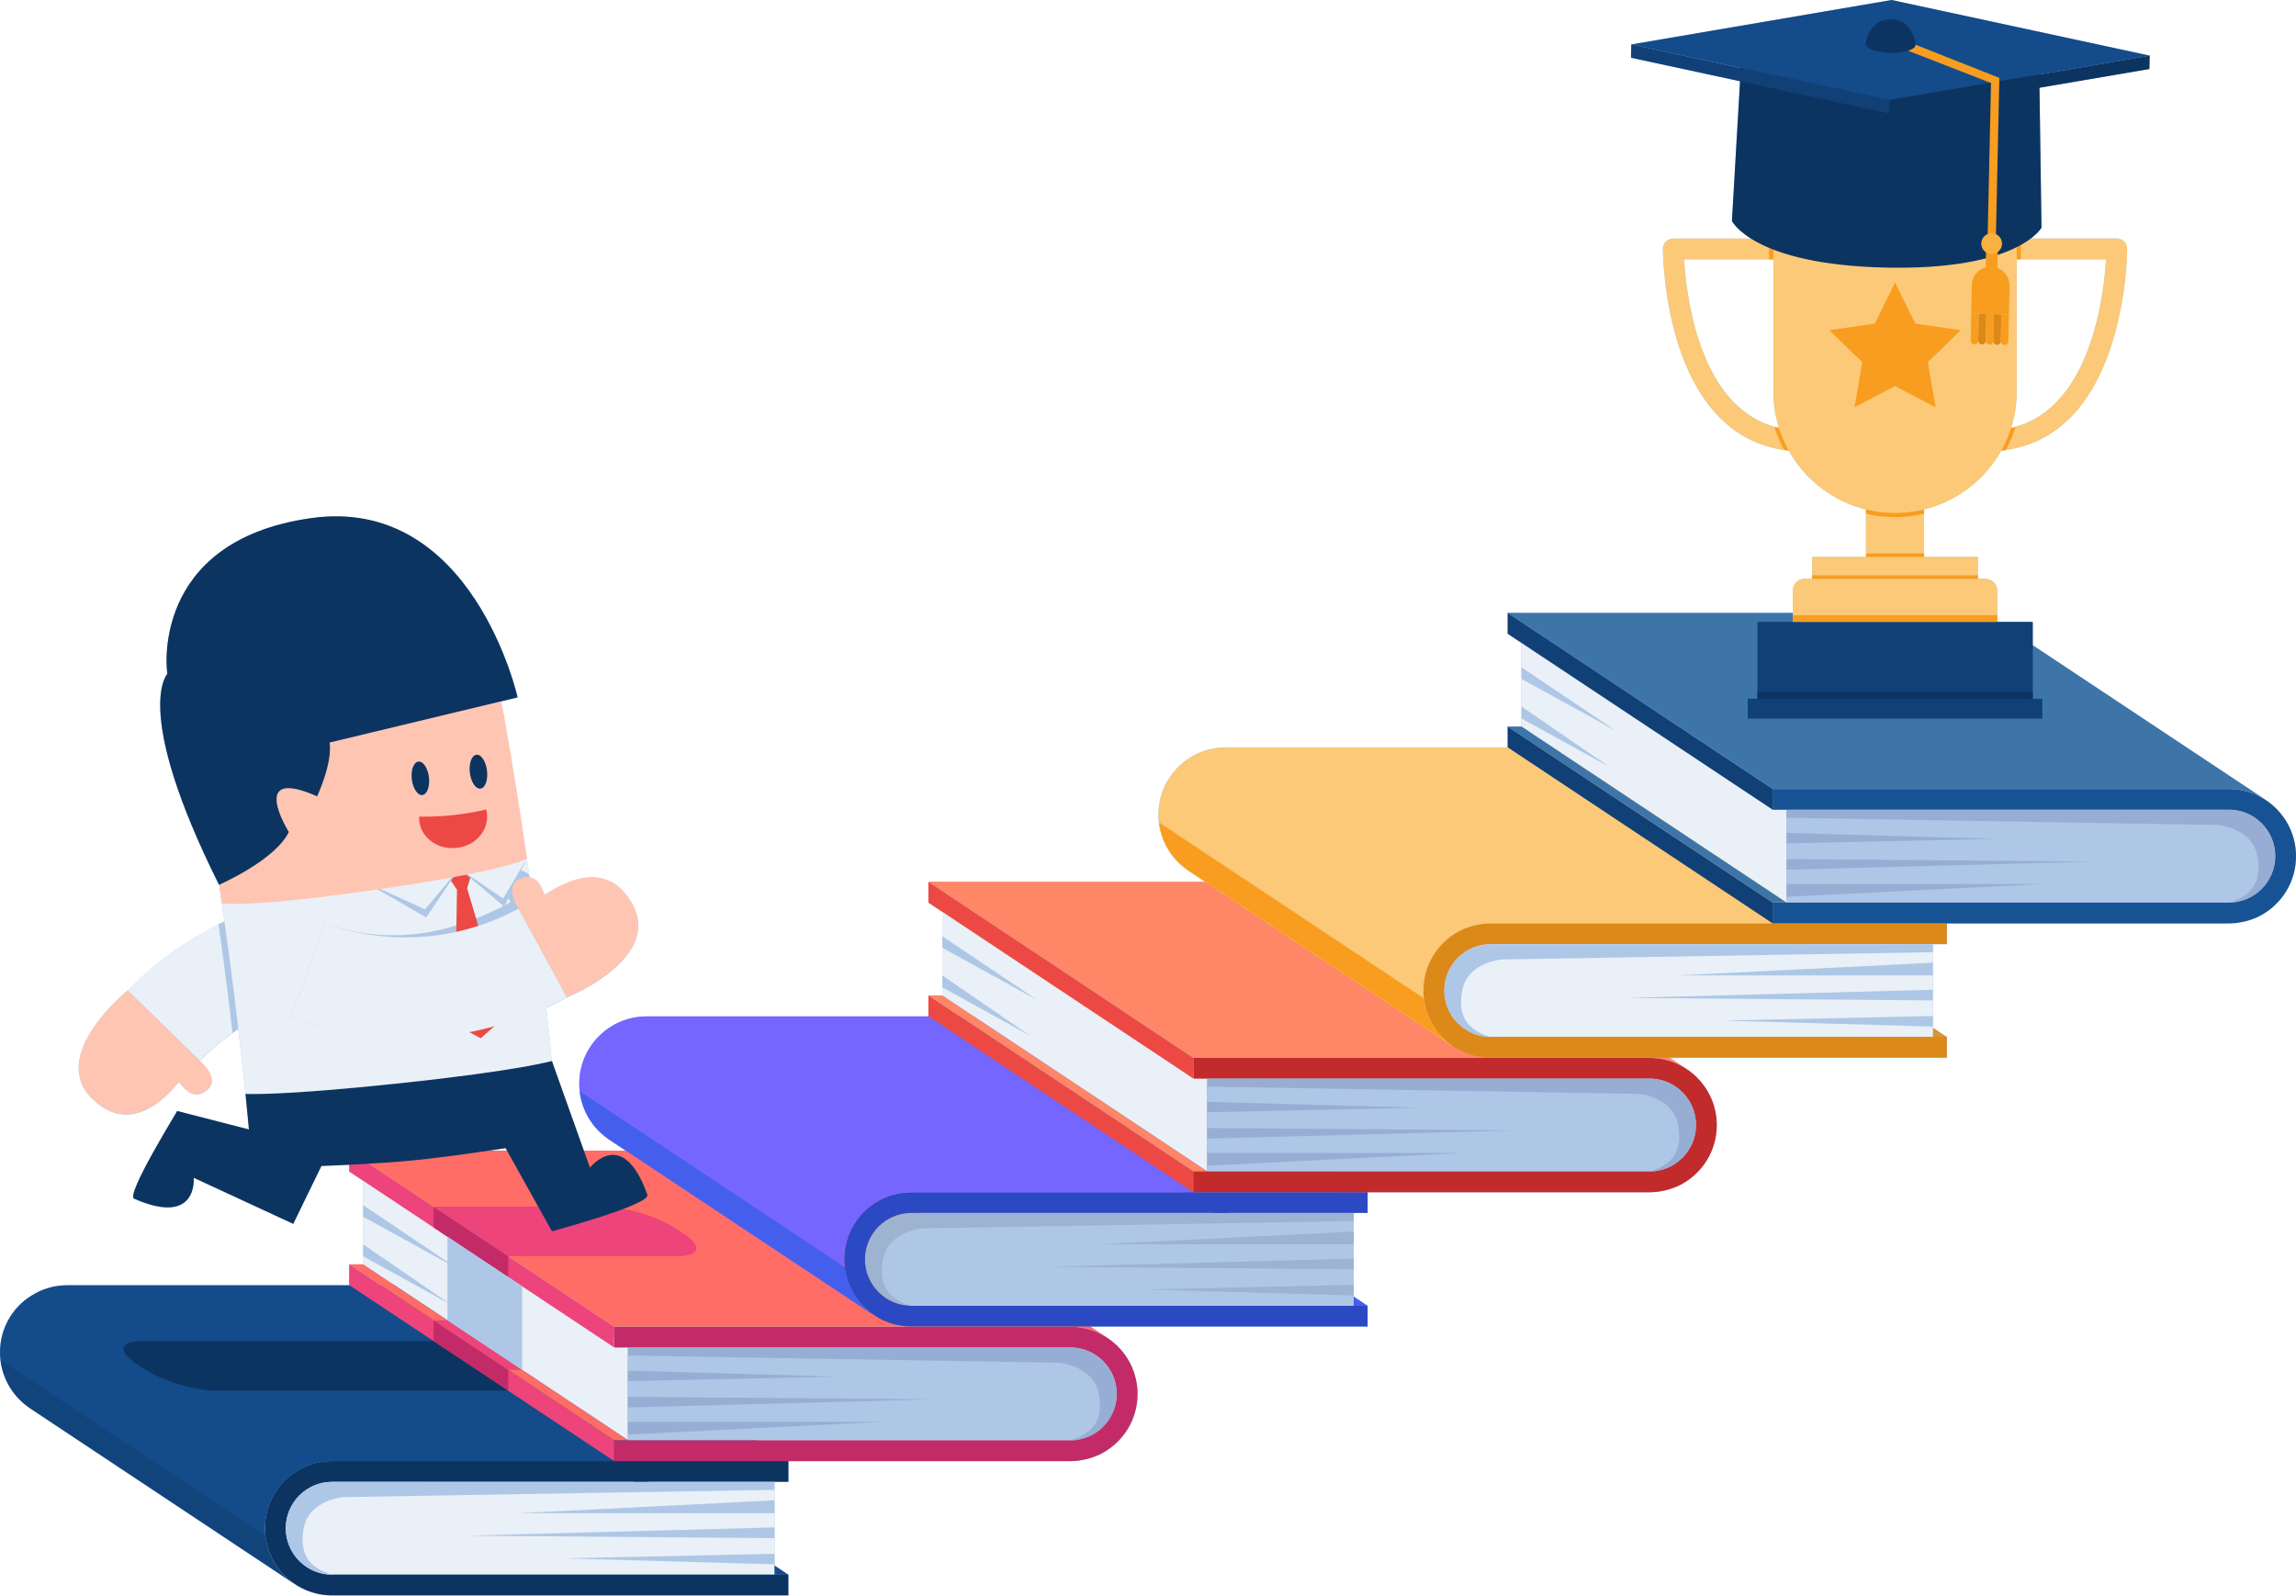 <?xml version="1.0" encoding="utf-8"?>
<!-- Generator: Adobe Illustrator 27.0.0, SVG Export Plug-In . SVG Version: 6.00 Build 0)  -->
<svg version="1.1" id="Layer_1" xmlns="http://www.w3.org/2000/svg" xmlns:xlink="http://www.w3.org/1999/xlink" x="0px" y="0px"
	 width="2500px" height="1737.5px" viewBox="0 0 2500 1737.5" style="enable-background:new 0 0 2500 1737.5;" xml:space="preserve"
	>
<style type="text/css">
	.st0{fill:#AEC7E6;}
	.st1{fill:#A7A5A8;}
	.st2{fill:none;}
	.st3{fill:#144B8A;}
	.st4{fill:#BAB9BB;}
	.st5{fill:#E9F0F7;}
	.st6{fill:#0C3461;}
	.st7{opacity:0.1;}
	.st8{fill:#C9C1C1;}
	.st9{fill:#C22B67;}
	.st10{fill:#ED447B;}
	.st11{fill:#FF6D66;}
	.st12{fill:#98ADD4;}
	.st13{fill:#A8A7A5;}
	.st14{fill:#445FED;}
	.st15{fill:#BBBAB9;}
	.st16{fill:#2B49C2;}
	.st17{fill:#7566FF;}
	.st18{fill:#C9C3C1;}
	.st19{fill:#C22B2B;}
	.st20{fill:#ED4944;}
	.st21{fill:#FF8666;}
	.st22{fill:#D6953A;}
	.st23{fill:#DB8918;}
	.st24{fill:#FBC977;}
	.st25{fill:#F89D1F;}
	.st26{fill:#CCCDD4;}
	.st27{fill:#175294;}
	.st28{fill:#114077;}
	.st29{fill:#3D75A9;}
	.st30{fill:#F9B142;}
	.st31{fill:#FFC5B3;}
</style>
<g>
	<path class="st0" d="M2467.5,871.4L2467.5,871.4l-254.2-168.8v-25.4h-38.6c0,0,0,0,0,0v-7.2v-26.9c0-7-5.8-12.8-12.8-12.8h-8.3
		v-3.8v-20.1H2095v-3.8v-47.9c36.1-8.8,66.4-32.5,84.1-64.1c1.6-0.2,3.2-0.4,4.8-0.6c52.8-7.4,92-45.3,114-110.9
		c17.9-53.4,18.2-105.9,18.2-108.1c0-6.2-5.1-11.3-11.3-11.3h-93.7c9-6.8,11.8-12,11.8-12l-2.2-152.3l119.7-20.4l0.3-14.5L2059.7,0
		l-283.4,48.4l-0.3,14.5l118.7,25.6l-8.8,152c0,0,4.3,8.9,20.8,19.3H1822c-6.2,0-11.3,5-11.3,11.3c0,2.2,0.2,54.7,18.1,108.1
		c22,65.5,61.2,103.5,114,110.8c0,0,0,0,0,0c0.5,0.1,1,0.1,1.4,0.2c0.7,0.1,1.3,0.2,2,0.2c0.5,0.1,0.9,0.1,1.4,0.2
		c17.7,31.6,48,55.3,84.1,64.1v4.5c0,0,0,0,0,0v43.4v3.8h-58.6v20.1v3.8h-8.3c-7,0-12.8,5.8-12.8,12.8v24.4h-310.5v22.6l15.1,10
		v26.6v12.6v30.1v13v8.8h-15.1v22.6h-307h0h0c-12.5,0-24.3,3.2-34.6,8.7c-0.1,0-0.1,0.1-0.2,0.1c0,0-0.1,0-0.1,0.1
		c0,0-0.1,0-0.1,0.1l0,0c-22.8,12.4-38.2,36.5-38.2,64.3c0,15.1,4.6,29.1,12.4,40.8c0,0,0,0,0,0.1c0.7,1,1.4,2,2.1,3
		c0,0.1,0.1,0.1,0.1,0.2c0.7,1,1.5,1.9,2.3,2.8c0,0,0,0,0.1,0.1c1.6,1.9,3.2,3.6,4.9,5.3c0.1,0.1,0.2,0.2,0.3,0.3
		c0.8,0.8,1.6,1.5,2.5,2.3c0.1,0.1,0.3,0.2,0.4,0.4c0.8,0.7,1.7,1.4,2.6,2.1c0.1,0.1,0.2,0.2,0.4,0.3c0.9,0.7,1.8,1.4,2.8,2.1l0,0.1
		l0.9,0.6c0.4,0.3,0.8,0.5,1.2,0.8l18.2,12.1h-301.6l0,0l0,0v22.6l15.1,10v26.6v12.6v30.1v13v8.8h-15.1v22.6h-307h0h0
		c-12.5,0-24.3,3.2-34.6,8.7c-0.1,0-0.1,0.1-0.2,0.1c0,0-0.1,0-0.1,0.1c0,0-0.1,0-0.1,0.1l0,0c-22.8,12.4-38.2,36.5-38.2,64.3
		c0,15.1,4.6,29.1,12.4,40.8c0,0,0,0,0,0.1c0.7,1,1.4,2,2.1,3c0,0.1,0.1,0.1,0.1,0.2c0.7,1,1.5,1.9,2.3,2.8c0,0,0,0,0.1,0.1
		c1.6,1.9,3.2,3.6,4.9,5.3c0.1,0.1,0.2,0.2,0.3,0.3c0.8,0.8,1.6,1.5,2.5,2.3c0.1,0.1,0.3,0.2,0.4,0.4c0.8,0.7,1.7,1.4,2.6,2.1
		c0.1,0.1,0.2,0.2,0.4,0.3c0.9,0.7,1.8,1.4,2.8,2.1l0,0.1l0.9,0.6c0.4,0.3,0.8,0.5,1.2,0.8l18.2,12.1h-46l-34.9-97.7
		c-2-19.4-4.1-38.9-6.3-58.3c7.6-3.5,15.1-7.2,22.5-11.3c0,0,104.1-41.6,71.4-101.4c-32.7-59.7-94.4-9.3-95.6-10.3
		c-0.9-0.8-4.5-17.2-16.4-19c-0.1-0.8-0.2-1.7-0.4-2.5c0,0,0,0,0,0c-0.8-5.9-1.7-11.7-2.5-17.6c-7.6-52.2-16-104.4-25.2-156.4
		c-0.9-5.1-2-10.1-3.4-14.9l18.5-4.5c0,0-49-220.1-225-195.2c-176.6,25-157,169.5-156.3,169.4c1-0.8-40.1,37,56.2,229.9
		c0,0,0,0,0.1,0c1,6.8,2,13.5,3,20.3c1,6.5,1.9,13.1,2.8,19.6c-2.2,1-4.3,2.1-6.5,3.1c0,0,0,0,0,0c-36.4,18.1-69.9,42.3-98.9,72
		c0,0-87.3,70.3-38.5,117.9c48.8,47.5,93-18.8,94.4-18.2c1.4,0.6,14.5,24.2,31.9,7.4c12.7-12.2-9.3-30.4-9.3-30.4
		c11.1-11.4,23.2-21.6,36.1-30.7c0.6-0.4,1.1-0.8,1.7-1.2c1.2-0.8,2.4-1.6,3.5-2.4c0.2-0.2,0.5-0.3,0.7-0.5
		c2.8,23.6,5.4,47.2,7.8,70.8v0l0,0c1.3,12.9,2.6,25.8,3.8,38.7l-78.2-20.1c0.3,0.3-56.4,91.5-46.8,95.5
		c69.7,30.7,64.9-22.7,64.8-22.8l108.4,50.2l30.7-63.1c9.8-0.4,20-0.8,30.3-1.3v7.3l15.1,10v26.6v12.6v30.1v13v8.8h-15.1v22.6h-307
		h0h0c-12.5,0-24.3,3.2-34.6,8.7c-0.1,0-0.1,0.1-0.2,0.1c0,0-0.1,0-0.1,0.1c0,0-0.1,0-0.1,0.1l0,0C15.4,1420.7,0,1444.9,0,1472.6
		c0,15.1,4.6,29.1,12.4,40.8c0,0,0,0,0,0.1c0.7,1,1.4,2,2.1,3c0,0.1,0.1,0.1,0.1,0.2c0.7,1,1.5,1.9,2.3,2.8c0,0,0,0,0.1,0.1
		c1.6,1.9,3.2,3.6,4.9,5.3c0.1,0.1,0.2,0.2,0.3,0.3c0.8,0.8,1.6,1.5,2.5,2.3c0.1,0.1,0.3,0.2,0.4,0.4c0.8,0.7,1.7,1.4,2.6,2.1
		c0.1,0.1,0.2,0.2,0.4,0.3c0.9,0.7,1.8,1.4,2.8,2.1l0,0.1l0.9,0.6c0.4,0.3,0.8,0.5,1.2,0.8l286.7,190.4l0,0
		c11.9,8.4,26.4,13.3,42.1,13.3h496.7v-22.6l-15.1-10v-1.4V1692V1675v-11.6v-15.6v-13.9v-11.4v-8.7h15.1v-22.6h0h307
		c2.9,0,5.7-0.2,8.5-0.5c0.9-0.1,1.7-0.3,2.6-0.4c2-0.3,3.9-0.7,5.8-1.1c0.9-0.2,1.8-0.5,2.7-0.7c1.9-0.5,3.7-1.1,5.6-1.8
		c0.8-0.3,1.5-0.5,2.3-0.8c2.5-1,5-2.1,7.3-3.4c22.9-12.4,38.4-36.6,38.4-64.4c0-25.4-12.9-47.7-32.5-60.9l0,0l-18.6-12.3h301.6
		V1422l-15.1-10v-1.4v-11.4v-17.1v-11.6V1355v-13.9v-11.4v-8.7h15.1v-22.6h0h307c2.9,0,5.7-0.2,8.5-0.5c0.9-0.1,1.7-0.3,2.6-0.4
		c2-0.3,3.9-0.7,5.8-1.1c0.9-0.2,1.8-0.5,2.7-0.7c1.9-0.5,3.7-1.1,5.6-1.8c0.8-0.3,1.5-0.5,2.3-0.8c2.5-1,5-2.1,7.3-3.4
		c22.9-12.4,38.4-36.6,38.4-64.4c0-25.4-12.9-47.7-32.5-60.9l0,0l-18.6-12.3h301.6v-22.6l-15.1-10v-1.4v-11.4v-17.1v-11.6v-15.6
		v-13.9v-11.4v-8.7h15.1v-22.6h307c2.9,0,5.7-0.2,8.5-0.5c0.9-0.1,1.7-0.3,2.6-0.4c2-0.3,3.9-0.7,5.8-1.1c0.9-0.2,1.8-0.5,2.7-0.7
		c1.9-0.5,3.7-1.1,5.6-1.8c0.8-0.3,1.5-0.5,2.3-0.8c2.5-1,5-2.1,7.3-3.4c22.9-12.4,38.4-36.6,38.4-64.4
		C2500,906.9,2487.1,884.5,2467.5,871.4z M2195.9,426.1V282.4h4.5h92.7c-1,17.9-4.6,54.2-16.7,90.1c-17.2,50.9-44.7,81.9-81.8,92.3
		h0c-1.6,0.5-3.2,0.9-4.9,1.2C2193.8,453.5,2195.9,440,2195.9,426.1z M1936,465.8c-1.1-0.3-2.3-0.6-3.4-0.9
		c-37.3-10.4-64.9-41.3-82.2-92.5c-12.1-35.9-15.7-72.3-16.7-90.1h92.7h4.5v143.7c0,13.9,2.2,27.4,6.2,40
		C1936.7,466,1936.3,465.9,1936,465.8z M532.2,1253c6.3-0.9,12.4-1.9,18.3-2.8l1.5,2.8H532.2z"/>
	<g>
		<g>
			<g>
				<g>
					<g>
						<g>
							<polygon class="st1" points="858.4,1591.1 858.4,1613.7 569.9,1422.1 569.9,1399.4 							"/>
							<path class="st2" d="M336.5,1595.6c-0.8,0.3-1.5,0.5-2.3,0.8C335,1596.1,335.8,1595.9,336.5,1595.6z"/>
							<path class="st2" d="M344.8,1593.1c-0.9,0.2-1.8,0.5-2.7,0.7C343,1593.6,343.9,1593.3,344.8,1593.1z"/>
							<path class="st2" d="M353.2,1591.6c-0.9,0.1-1.7,0.3-2.6,0.4C351.5,1591.9,352.3,1591.7,353.2,1591.6z"/>
							<polygon class="st3" points="569.9,1523.2 554.8,1523.2 843.3,1714.8 858.4,1714.8 							"/>
							<path class="st4" d="M342.1,1593.8c-1.9,0.5-3.7,1.1-5.6,1.8C338.4,1594.9,340.2,1594.3,342.1,1593.8z"/>
							<path class="st4" d="M361.7,1591.1c-2.9,0-5.7,0.2-8.5,0.5C356,1591.3,358.8,1591.1,361.7,1591.1z"/>
							<path class="st4" d="M350.6,1592c-2,0.3-3.9,0.7-5.8,1.1C346.7,1592.7,348.7,1592.3,350.6,1592z"/>
							<path class="st4" d="M326.9,1599.9c2.4-1.3,4.8-2.4,7.3-3.4C331.8,1597.5,329.3,1598.6,326.9,1599.9z"/>
							<path class="st5" d="M311.1,1664.3c0,27.9,22.7,50.6,50.6,50.6h481.6v-101.1H361.7C333.8,1613.7,311.1,1636.4,311.1,1664.3z"
								/>
							<path class="st6" d="M361.7,1714.8c-27.9,0-50.6-22.7-50.6-50.6s22.7-50.6,50.6-50.6h496.7v-22.6H361.7
								c-2.9,0-5.7,0.2-8.5,0.5c-0.9,0.1-1.7,0.3-2.6,0.4c-1.9,0.3-3.9,0.7-5.8,1.1c-0.9,0.2-1.8,0.5-2.7,0.7
								c-1.9,0.5-3.7,1.1-5.6,1.8c-0.8,0.3-1.5,0.5-2.3,0.8c-2.5,1-5,2.1-7.3,3.4c-22.9,12.4-38.4,36.6-38.4,64.4
								c0,40.4,32.8,73.2,73.2,73.2h496.7v-22.6H361.7z"/>
							<path class="st3" d="M288.5,1664.3c0-27.8,15.5-52,38.4-64.4c2.4-1.3,4.8-2.4,7.3-3.4c0.7-0.3,1.5-0.6,2.3-0.8
								c1.8-0.7,3.7-1.3,5.6-1.8c0.9-0.3,1.8-0.5,2.7-0.7c1.9-0.4,3.8-0.8,5.7-1.1l0,0c0,0,0.1,0,0.1,0c0.9-0.1,1.7-0.3,2.6-0.4
								c2.8-0.3,5.6-0.5,8.5-0.5h496.7l-288.5-191.6H73.2h0h0c-12.5,0-24.3,3.2-34.6,8.7c-0.1,0-0.1,0.1-0.2,0.1c0,0-0.1,0-0.1,0.1
								c0,0-0.1,0-0.1,0.1l0,0C15.4,1420.7,0,1444.9,0,1472.6c0,24.6,12.2,46.4,30.9,59.7l0,0.1l0.9,0.6c0.4,0.3,0.8,0.5,1.2,0.8
								l286.7,190.4l0-0.1C300.8,1710.8,288.5,1689,288.5,1664.3z"/>
							<path class="st7" d="M30.9,1532.3L30.9,1532.3l0.9,0.7c0.4,0.3,0.8,0.5,1.2,0.8l286.7,190.4l0-0.1
								c-16.6-11.7-28.1-30.1-30.6-51.3L0.5,1481.1C3,1502.2,14.4,1520.6,30.9,1532.3z"/>
						</g>
						<g>
							<path class="st0" d="M311.2,1664.2c0,27.9,22.7,50.6,50.6,50.6c-25.9-7.5-36.2-23.4-31.1-50.6c5.8-31.2,43.5-33.9,43.5-33.9
								l469.1-7.9v-8.7H361.7C333.8,1613.7,311.2,1636.4,311.2,1664.2z"/>
							<polygon class="st0" points="843.3,1703.5 614.4,1697 843.3,1692 							"/>
							<polygon class="st0" points="843.3,1675 508.7,1672.3 843.3,1663.3 							"/>
							<polygon class="st0" points="843.3,1647.8 565.7,1647.8 843.3,1633.8 							"/>
						</g>
					</g>
					<g>
						<polygon class="st5" points="683.8,1467.3 683.8,1568.4 395.3,1376.8 395.3,1275.7 						"/>
						<path class="st2" d="M1190.6,1586.5c0.8-0.3,1.5-0.5,2.3-0.8C1192.1,1586,1191.3,1586.3,1190.6,1586.5z"/>
						<path class="st2" d="M1182.3,1589c0.9-0.2,1.8-0.5,2.7-0.7C1184.1,1588.6,1183.2,1588.8,1182.3,1589z"/>
						<path class="st2" d="M1173.9,1590.5c0.9-0.1,1.7-0.3,2.6-0.4C1175.6,1590.3,1174.8,1590.4,1173.9,1590.5z"/>
						<path class="st8" d="M1185,1588.3c1.9-0.5,3.7-1.1,5.6-1.8C1188.7,1587.2,1186.9,1587.8,1185,1588.3z"/>
						<path class="st8" d="M1165.4,1591.1c2.9,0,5.7-0.2,8.5-0.5C1171.1,1590.9,1168.3,1591.1,1165.4,1591.1z"/>
						<path class="st8" d="M1176.5,1590.1c2-0.3,3.9-0.7,5.8-1.1C1180.4,1589.5,1178.4,1589.8,1176.5,1590.1z"/>
						<path class="st8" d="M1200.2,1582.3c-2.4,1.3-4.8,2.4-7.3,3.4C1195.3,1584.7,1197.8,1583.6,1200.2,1582.3z"/>
						<path class="st0" d="M1216,1517.9c0-27.9-22.7-50.6-50.6-50.6H683.8v101.1h481.6C1193.3,1568.4,1216,1545.8,1216,1517.9z"/>
						<path class="st0" d="M1215.9,1517.9c0,27.9-22.7,50.6-50.6,50.6H683.8v-101.1h481.6C1193.3,1467.3,1215.9,1490,1215.9,1517.9z
							"/>
						<path class="st9" d="M1165.4,1467.3c27.9,0,50.6,22.7,50.6,50.6c0,27.9-22.7,50.6-50.6,50.6H668.7v22.6h496.7
							c2.9,0,5.7-0.2,8.5-0.5c0.9-0.1,1.7-0.3,2.6-0.4c1.9-0.3,3.9-0.7,5.8-1.1c0.9-0.2,1.8-0.5,2.7-0.7c1.9-0.5,3.7-1.1,5.6-1.8
							c0.8-0.3,1.5-0.5,2.3-0.8c2.5-1,5-2.1,7.3-3.4c22.9-12.4,38.4-36.6,38.4-64.4c0-40.4-32.8-73.2-73.2-73.2H668.7v22.6H1165.4z"
							/>
						<polygon class="st10" points="380.2,1376.8 668.7,1568.4 668.7,1591.1 380.2,1399.4 						"/>
						<polygon class="st11" points="380.2,1376.8 395.3,1376.8 683.8,1568.4 668.7,1568.4 						"/>
						<polygon class="st10" points="380.2,1253 668.7,1444.7 668.7,1467.3 380.2,1275.7 						"/>
						<path class="st11" d="M917.7,1265.5L917.7,1265.5c-11.7-7.9-25.7-12.5-40.9-12.5H380.2l220.4,146.4l0,0l68.1,45.3h496.7
							c15,0,29,4.6,40.7,12.3l0,0L917.7,1265.5z"/>
						<path class="st12" d="M1215.9,1517.9c0,27.9-22.7,50.6-50.6,50.6c25.9-7.5,36.2-23.4,31.1-50.6c-5.8-31.2-43.5-33.9-43.5-33.9
							l-469.1-7.9v-8.7h481.6C1193.3,1467.3,1215.9,1490,1215.9,1517.9z"/>
						<polygon class="st12" points="683.8,1492.6 912.7,1499.1 683.8,1504 						"/>
						<polygon class="st12" points="683.8,1521.1 1018.4,1523.8 683.8,1532.7 						"/>
						<polygon class="st12" points="683.8,1548.3 961.4,1548.3 683.8,1562.2 						"/>
						<polygon class="st0" points="395.3,1312.3 498.4,1381.7 395.3,1324.9 						"/>
						<polygon class="st0" points="395.3,1355 491,1420.7 395.3,1368 						"/>
					</g>
					<g>
						<g>
							<polygon class="st13" points="1489.1,1298.3 1489.1,1320.9 1200.6,1129.3 1200.6,1106.6 							"/>
							<path class="st2" d="M967.2,1302.8c-0.8,0.3-1.5,0.5-2.3,0.8C965.7,1303.3,966.5,1303.1,967.2,1302.8z"/>
							<path class="st2" d="M975.5,1300.3c-0.9,0.2-1.8,0.5-2.7,0.7C973.7,1300.8,974.6,1300.5,975.5,1300.3z"/>
							<path class="st2" d="M983.9,1298.8c-0.9,0.1-1.7,0.3-2.6,0.4C982.2,1299.1,983,1298.9,983.9,1298.8z"/>
							<polygon class="st14" points="1200.6,1230.4 1185.5,1230.4 1474,1422 1489.1,1422 							"/>
							<path class="st15" d="M972.8,1301c-1.9,0.5-3.7,1.1-5.6,1.8C969.1,1302.1,970.9,1301.5,972.8,1301z"/>
							<path class="st15" d="M992.4,1298.3c-2.9,0-5.7,0.2-8.5,0.5C986.7,1298.5,989.5,1298.3,992.4,1298.3z"/>
							<path class="st15" d="M981.3,1299.2c-2,0.3-3.9,0.7-5.8,1.1C977.4,1299.9,979.4,1299.5,981.3,1299.2z"/>
							<path class="st15" d="M957.6,1307.1c2.4-1.3,4.8-2.4,7.3-3.4C962.5,1304.7,960,1305.8,957.6,1307.1z"/>
							<path class="st0" d="M941.8,1371.5c0,27.9,22.7,50.6,50.6,50.6H1474v-101.1H992.4C964.5,1320.9,941.8,1343.6,941.8,1371.5z"
								/>
							<path class="st16" d="M992.4,1422c-27.9,0-50.6-22.7-50.6-50.6s22.7-50.6,50.6-50.6h496.7v-22.6H992.4
								c-2.9,0-5.7,0.2-8.5,0.5c-0.9,0.1-1.7,0.3-2.6,0.4c-1.9,0.3-3.9,0.7-5.8,1.1c-0.9,0.2-1.8,0.5-2.7,0.7
								c-1.9,0.5-3.7,1.1-5.6,1.8c-0.8,0.3-1.5,0.5-2.3,0.8c-2.5,1-5,2.1-7.3,3.4c-22.9,12.4-38.4,36.6-38.4,64.4
								c0,40.4,32.8,73.2,73.2,73.2h496.7V1422H992.4z"/>
							<path class="st17" d="M919.2,1371.5c0-27.8,15.5-52,38.4-64.4c2.4-1.3,4.8-2.4,7.3-3.4c0.7-0.3,1.5-0.6,2.3-0.8
								c1.8-0.7,3.7-1.3,5.6-1.8c0.9-0.3,1.8-0.5,2.7-0.7c1.9-0.4,3.8-0.8,5.7-1.1l0,0c0,0,0.1,0,0.1,0c0.9-0.1,1.7-0.3,2.6-0.4
								c2.8-0.3,5.6-0.5,8.5-0.5h496.7l-288.5-191.6H703.9h0h0c-12.5,0-24.3,3.2-34.6,8.7c-0.1,0-0.1,0.1-0.2,0.1c0,0-0.1,0-0.1,0.1
								c0,0-0.1,0-0.1,0.1l0,0c-22.8,12.4-38.2,36.5-38.2,64.3c0,24.6,12.2,46.4,30.9,59.7l0,0.1l0.9,0.6c0.4,0.3,0.8,0.5,1.2,0.8
								l286.7,190.4l0-0.1C931.5,1418,919.2,1396.2,919.2,1371.5z"/>
							<path class="st14" d="M661.6,1239.5L661.6,1239.5l0.9,0.7c0.4,0.3,0.8,0.5,1.2,0.8l286.7,190.4l0-0.1
								c-16.6-11.7-28.1-30.1-30.6-51.3l-288.5-191.6C633.7,1209.4,645.1,1227.8,661.6,1239.5z"/>
						</g>
						<g class="st7">
							<path d="M941.9,1371.5c0,27.9,22.7,50.6,50.6,50.6c-25.9-7.5-36.2-23.4-31.1-50.6c5.8-31.2,43.5-33.9,43.5-33.9l469.1-7.9
								v-8.7H992.4C964.5,1320.9,941.9,1343.6,941.9,1371.5z"/>
							<polygon points="1474,1410.7 1245.2,1404.2 1474,1399.2 							"/>
							<polygon points="1474,1382.2 1139.4,1379.5 1474,1370.6 							"/>
							<polygon points="1474,1355 1196.4,1355 1474,1341.1 							"/>
						</g>
					</g>
					<g>
						<polygon class="st5" points="1314.5,1174.5 1314.5,1275.6 1026,1084 1026,982.9 						"/>
						<path class="st2" d="M1821.3,1293.7c0.8-0.3,1.5-0.5,2.3-0.8C1822.8,1293.2,1822,1293.5,1821.3,1293.7z"/>
						<path class="st2" d="M1813,1296.2c0.9-0.2,1.8-0.5,2.7-0.7C1814.8,1295.8,1813.9,1296,1813,1296.2z"/>
						<path class="st2" d="M1804.6,1297.7c0.9-0.1,1.7-0.3,2.6-0.4C1806.3,1297.5,1805.5,1297.6,1804.6,1297.7z"/>
						<path class="st18" d="M1815.7,1295.5c1.9-0.5,3.7-1.1,5.6-1.8C1819.4,1294.4,1817.6,1295,1815.7,1295.5z"/>
						<path class="st18" d="M1796.1,1298.3c2.9,0,5.7-0.2,8.5-0.5C1801.8,1298.1,1799,1298.3,1796.1,1298.3z"/>
						<path class="st18" d="M1807.2,1297.3c2-0.3,3.9-0.7,5.8-1.1C1811.1,1296.7,1809.1,1297,1807.2,1297.3z"/>
						<path class="st18" d="M1830.9,1289.5c-2.4,1.3-4.8,2.4-7.3,3.4C1826,1291.9,1828.5,1290.8,1830.9,1289.5z"/>
						<path class="st0" d="M1846.7,1225.1c0-27.9-22.7-50.6-50.6-50.6h-481.6v101.1h481.6C1824,1275.6,1846.7,1253,1846.7,1225.1z"
							/>
						<path class="st0" d="M1846.7,1225.1c0,27.9-22.7,50.6-50.6,50.6h-481.6v-101.1h481.6C1824,1174.5,1846.7,1197.2,1846.7,1225.1
							z"/>
						<path class="st19" d="M1796.1,1174.5c27.9,0,50.6,22.7,50.6,50.6c0,27.9-22.7,50.6-50.6,50.6h-496.7v22.6h496.7
							c2.9,0,5.7-0.2,8.5-0.5c0.9-0.1,1.7-0.3,2.6-0.4c1.9-0.3,3.9-0.7,5.8-1.1c0.9-0.2,1.8-0.5,2.7-0.7c1.9-0.5,3.7-1.1,5.6-1.8
							c0.8-0.3,1.5-0.5,2.3-0.8c2.5-1,5-2.1,7.3-3.4c22.9-12.4,38.4-36.6,38.4-64.4c0-40.4-32.8-73.2-73.2-73.2h-496.7v22.6H1796.1z
							"/>
						<polygon class="st20" points="1010.9,1084 1299.4,1275.6 1299.4,1298.3 1010.9,1106.6 						"/>
						<polygon class="st21" points="1010.9,1084 1026,1084 1314.5,1275.6 1299.4,1275.6 						"/>
						<polygon class="st20" points="1010.9,960.2 1299.4,1151.9 1299.4,1174.5 1010.9,982.9 						"/>
						<path class="st21" d="M1548.4,972.7L1548.4,972.7c-11.7-7.9-25.7-12.5-40.9-12.5h-496.7l220.4,146.4l0,0l68.1,45.3h496.7
							c15,0,29,4.6,40.7,12.3l0,0L1548.4,972.7z"/>
						<path class="st12" d="M1846.7,1225.1c0,27.9-22.7,50.6-50.6,50.6c25.9-7.5,36.2-23.4,31.1-50.6c-5.8-31.2-43.5-33.9-43.5-33.9
							l-469.1-7.9v-8.7h481.6C1824,1174.5,1846.7,1197.2,1846.7,1225.1z"/>
						<polygon class="st12" points="1314.5,1199.8 1543.4,1206.3 1314.5,1211.2 						"/>
						<polygon class="st12" points="1314.5,1228.3 1649.1,1231 1314.5,1239.9 						"/>
						<polygon class="st12" points="1314.5,1255.5 1592.1,1255.5 1314.5,1269.4 						"/>
						<polygon class="st0" points="1026,1019.5 1129.2,1088.9 1026,1032.1 						"/>
						<polygon class="st0" points="1026,1062.2 1121.7,1127.9 1026,1075.2 						"/>
					</g>
					<g>
						<g>
							<polygon class="st1" points="2119.8,1005.5 2119.8,1028.1 1831.3,836.5 1831.3,813.8 							"/>
							<path class="st2" d="M1597.9,1010c-0.8,0.3-1.5,0.5-2.3,0.8C1596.4,1010.5,1597.2,1010.3,1597.9,1010z"/>
							<path class="st2" d="M1606.2,1007.5c-0.9,0.2-1.8,0.5-2.7,0.7C1604.4,1008,1605.3,1007.7,1606.2,1007.5z"/>
							<path class="st2" d="M1614.6,1006c-0.9,0.1-1.7,0.3-2.6,0.4C1612.9,1006.3,1613.7,1006.1,1614.6,1006z"/>
							<polygon class="st22" points="1831.3,937.6 1816.2,937.6 2104.7,1129.2 2119.8,1129.2 							"/>
							<path class="st4" d="M1603.5,1008.2c-1.9,0.5-3.7,1.1-5.6,1.8C1599.8,1009.3,1601.6,1008.7,1603.5,1008.2z"/>
							<path class="st4" d="M1623.1,1005.5c-2.9,0-5.7,0.2-8.5,0.5C1617.4,1005.7,1620.2,1005.5,1623.1,1005.5z"/>
							<path class="st4" d="M1612,1006.4c-2,0.3-3.9,0.7-5.8,1.1C1608.1,1007.1,1610.1,1006.7,1612,1006.4z"/>
							<path class="st4" d="M1588.3,1014.3c2.4-1.3,4.8-2.4,7.3-3.4C1593.2,1011.9,1590.7,1013,1588.3,1014.3z"/>
							<path class="st5" d="M1572.5,1078.7c0,27.9,22.7,50.6,50.6,50.6h481.6v-101.1h-481.6
								C1595.2,1028.1,1572.5,1050.8,1572.5,1078.7z"/>
							<path class="st23" d="M1623.1,1129.2c-27.9,0-50.6-22.7-50.6-50.6s22.7-50.6,50.6-50.6h496.7v-22.6h-496.7
								c-2.9,0-5.7,0.2-8.5,0.5c-0.9,0.1-1.7,0.3-2.6,0.4c-1.9,0.3-3.9,0.7-5.8,1.1c-0.9,0.2-1.8,0.5-2.7,0.7
								c-1.9,0.5-3.7,1.1-5.6,1.8c-0.8,0.3-1.5,0.5-2.3,0.8c-2.5,1-5,2.1-7.3,3.4c-22.9,12.4-38.4,36.6-38.4,64.4
								c0,40.4,32.8,73.2,73.2,73.2h496.7v-22.6H1623.1z"/>
							<path class="st24" d="M1549.9,1078.7c0-27.8,15.5-52,38.4-64.4c2.4-1.3,4.8-2.4,7.3-3.4c0.7-0.3,1.5-0.6,2.3-0.8
								c1.8-0.7,3.7-1.3,5.6-1.8c0.9-0.3,1.8-0.5,2.7-0.7c1.9-0.4,3.8-0.8,5.7-1.1l0,0c0,0,0.1,0,0.1,0c0.9-0.1,1.7-0.3,2.6-0.4
								c2.8-0.3,5.6-0.5,8.5-0.5h496.7l-288.5-191.6h-496.7h0h0c-12.5,0-24.3,3.2-34.6,8.7c-0.1,0-0.1,0.1-0.2,0.1
								c0,0-0.1,0-0.1,0.1c0,0-0.1,0-0.1,0.1l0,0c-22.8,12.4-38.2,36.5-38.2,64.3c0,24.6,12.2,46.4,30.9,59.7l0,0.1l0.9,0.6
								c0.4,0.3,0.8,0.5,1.2,0.8l286.7,190.4l0-0.1C1562.2,1125.3,1549.9,1103.4,1549.9,1078.7z"/>
							<path class="st25" d="M1292.3,946.7L1292.3,946.7l0.9,0.7c0.4,0.3,0.8,0.5,1.2,0.8l286.7,190.4l0-0.1
								c-16.6-11.7-28.1-30.1-30.6-51.3l-288.5-191.6C1264.4,916.6,1275.8,935,1292.3,946.7z"/>
						</g>
						<g>
							<path class="st0" d="M1572.6,1078.7c0,27.9,22.7,50.6,50.6,50.6c-25.9-7.5-36.2-23.4-31.1-50.6c5.8-31.2,43.5-33.9,43.5-33.9
								l469.1-7.9v-8.7h-481.6C1595.2,1028.1,1572.6,1050.8,1572.6,1078.7z"/>
							<polygon class="st0" points="2104.7,1117.9 1875.9,1111.4 2104.7,1106.4 							"/>
							<polygon class="st0" points="2104.7,1089.4 1770.1,1086.7 2104.7,1077.8 							"/>
							<polygon class="st0" points="2104.7,1062.2 1827.1,1062.2 2104.7,1048.3 							"/>
						</g>
					</g>
					<g>
						<polygon class="st5" points="1945.2,881.7 1945.2,982.8 1656.7,791.2 1656.7,690.1 						"/>
						<path class="st2" d="M2452,1000.9c0.8-0.3,1.5-0.5,2.3-0.8C2453.5,1000.4,2452.7,1000.7,2452,1000.9z"/>
						<path class="st2" d="M2443.7,1003.4c0.9-0.2,1.8-0.5,2.7-0.7C2445.5,1003,2444.6,1003.2,2443.7,1003.4z"/>
						<path class="st2" d="M2435.3,1004.9c0.9-0.1,1.7-0.3,2.6-0.4C2437,1004.7,2436.2,1004.8,2435.3,1004.9z"/>
						<path class="st26" d="M2446.4,1002.7c1.9-0.5,3.7-1.1,5.6-1.8C2450.1,1001.6,2448.3,1002.2,2446.4,1002.7z"/>
						<path class="st26" d="M2426.8,1005.5c2.9,0,5.7-0.2,8.5-0.5C2432.5,1005.3,2429.7,1005.5,2426.8,1005.5z"/>
						<path class="st26" d="M2437.9,1004.6c2-0.3,3.9-0.7,5.8-1.1C2441.8,1003.9,2439.8,1004.3,2437.9,1004.6z"/>
						<path class="st26" d="M2461.6,996.7c-2.4,1.3-4.8,2.4-7.3,3.4C2456.8,999.1,2459.2,998,2461.6,996.7z"/>
						<path class="st0" d="M2477.4,932.3c0-27.9-22.7-50.6-50.6-50.6h-481.6v101.1h481.6C2454.7,982.8,2477.4,960.2,2477.4,932.3z"
							/>
						<path class="st0" d="M2477.4,932.3c0,27.9-22.7,50.6-50.6,50.6h-481.6V881.7h481.6C2454.7,881.7,2477.4,904.4,2477.4,932.3z"
							/>
						<path class="st27" d="M2426.8,881.7c27.9,0,50.6,22.7,50.6,50.6s-22.7,50.6-50.6,50.6h-496.7v22.6h496.7
							c2.9,0,5.7-0.2,8.5-0.5c0.9-0.1,1.7-0.3,2.6-0.4c1.9-0.3,3.9-0.7,5.8-1.1c0.9-0.2,1.8-0.5,2.7-0.7c1.9-0.5,3.7-1.1,5.6-1.8
							c0.8-0.3,1.5-0.5,2.3-0.8c2.5-1,5-2.1,7.3-3.4c22.9-12.4,38.4-36.6,38.4-64.4c0-40.4-32.8-73.2-73.2-73.2h-496.7v22.6H2426.8z
							"/>
						<polygon class="st28" points="1641.6,791.2 1930.1,982.8 1930.1,1005.5 1641.6,813.8 						"/>
						<polygon class="st29" points="1641.6,791.2 1656.7,791.2 1945.2,982.8 1930.1,982.8 						"/>
						<polygon class="st28" points="1641.6,667.4 1930.1,859.1 1930.1,881.7 1641.6,690.1 						"/>
						<path class="st29" d="M2179.1,679.9L2179.1,679.9c-11.7-7.9-25.7-12.5-40.9-12.5h-496.7L1862,813.8l0,0l68.1,45.3h496.7
							c15,0,29,4.6,40.7,12.3l0,0L2179.1,679.9z"/>
						<path class="st12" d="M2477.4,932.3c0,27.9-22.7,50.6-50.6,50.6c25.9-7.5,36.2-23.4,31.1-50.6c-5.8-31.2-43.5-33.9-43.5-33.9
							l-469.1-7.9v-8.7h481.6C2454.7,881.7,2477.4,904.4,2477.4,932.3z"/>
						<polygon class="st12" points="1945.3,907 2174.1,913.5 1945.3,918.4 						"/>
						<polygon class="st12" points="1945.3,935.5 2279.8,938.2 1945.3,947.1 						"/>
						<polygon class="st12" points="1945.3,962.7 2222.8,962.7 1945.3,976.6 						"/>
						<polygon class="st0" points="1656.7,726.7 1759.9,796.1 1656.7,739.3 						"/>
						<polygon class="st0" points="1656.7,769.4 1752.4,835.1 1656.7,782.4 						"/>
					</g>
				</g>
			</g>
			<g>
				<g>
					<g>
						<path class="st24" d="M2304.9,259.8h-140.5c-6.2,0-11.3,5.1-11.3,11.3v209c0,6.2,5.1,11.3,11.3,11.3c6.7,0,13.2-0.5,19.6-1.3
							c52.8-7.4,92-45.3,114-110.9c17.9-53.4,18.2-105.9,18.2-108.1C2316.2,264.9,2311.1,259.8,2304.9,259.8z M2276.5,372.5
							c-17.2,50.9-44.7,81.9-81.8,92.3h0c-6.1,1.7-12.4,2.9-19,3.5v-186h117.5C2292.1,300.3,2288.6,336.6,2276.5,372.5z"/>
						<path class="st24" d="M1962.4,491.4c-62.7,0-108.9-38.8-133.6-112.2c-17.9-53.4-18.1-105.9-18.1-108.1c0-6.2,5-11.3,11.3-11.3
							h140.5c6.2,0,11.3,5,11.3,11.3v209C1973.7,486.4,1968.7,491.4,1962.4,491.4z M1833.7,282.4c1,17.8,4.6,54.2,16.7,90.1
							c20,59.3,53.9,91.5,100.8,95.9v-186H1833.7z"/>
						<rect x="2031.9" y="480.2" class="st24" width="63.2" height="142.6"/>
						<rect x="1903" y="760.9" class="st28" width="320.8" height="21.6"/>
						<rect x="1913.6" y="677.2" class="st28" width="299.8" height="83.7"/>
						<path class="st24" d="M2174.7,643.1c0-7-5.8-12.8-12.8-12.8h-197c-7,0-12.8,5.8-12.8,12.8v34.1h222.6V643.1z"/>
						<rect x="1973.2" y="606.5" class="st24" width="180.5" height="23.8"/>
						<rect x="1973.2" y="626.5" class="st25" width="180.5" height="3.8"/>
						<rect x="1913.6" y="753.7" class="st6" width="299.8" height="7.2"/>
						<rect x="1952.2" y="669.9" class="st25" width="222.6" height="7.2"/>
						<rect x="2031.9" y="602.7" class="st25" width="63.2" height="3.8"/>
						<path class="st25" d="M2095,480.2v79.2c-10.1,2.5-20.7,3.8-31.6,3.8s-21.5-1.3-31.6-3.8v-79.2H2095z"/>
						<path class="st25" d="M1973.7,271.1v209c0,6.2-5.1,11.3-11.3,11.3c-6.7,0-13.2-0.5-19.6-1.3c-4.4-8-8-16.4-10.7-25.2
							c6.1,1.7,12.4,2.9,19,3.5v-186h-24.8v-22.6h36C1968.7,259.8,1973.7,264.9,1973.7,271.1z"/>
						<path class="st25" d="M2175.7,282.4v186c6.6-0.6,12.9-1.8,19-3.5c-2.7,8.8-6.3,17.3-10.7,25.2c-6.3,0.9-12.9,1.3-19.6,1.3
							c-6.2,0-11.3-5.1-11.3-11.3v-209c0-6.2,5.1-11.3,11.3-11.3h36v22.6H2175.7z"/>
						<path class="st24" d="M2195.9,221.5h-265c-9.7,0-17.5,7.9-17.5,17.5s7.9,17.5,17.5,17.5h265c9.7,0,17.5-7.9,17.5-17.5
							S2205.6,221.5,2195.9,221.5z"/>
						<path class="st24" d="M1930.9,256.6v169.5c0,73.2,59.3,132.5,132.5,132.5c73.2,0,132.5-59.3,132.5-132.5V256.6H1930.9z"/>
						<rect x="1930.9" y="256.6" class="st25" width="265" height="7.2"/>
						<polygon class="st25" points="2063.4,307.7 2085.5,352.4 2134.9,359.6 2099.1,394.4 2107.6,443.6 2063.4,420.4 2019.3,443.6 
							2027.7,394.4 1992,359.6 2041.4,352.4 						"/>
					</g>
				</g>
				<g>
					<path class="st6" d="M2222.9,247.9l-2.6-179.7l-324.1-7l-10.4,179.4c0,0,22.7,47.6,167.6,50.8
						C2198.2,294.5,2222.9,247.9,2222.9,247.9z"/>
					<g>
						<polygon class="st3" points="2059.7,0 1776.2,48.4 2057.3,109 2340.7,60.6 						"/>
						<polygon class="st28" points="1776.2,48.4 1775.9,62.9 2057,123.5 2057.3,109 						"/>
						<polygon class="st6" points="2057.3,109 2340.7,60.6 2340.4,75.2 2057,123.5 						"/>
					</g>
					<g>
						<path class="st25" d="M2167.7,305.3c-2.5-0.1-4.5-2.1-4.4-4.6l4.6-210.3l-104.2-40.6c-2.3-1.1-3.2-3.8-2.1-6.1
							c1.1-2.3,3.8-3.2,6.1-2.1L2177,84.8l-4.7,216.1C2172.3,303.4,2170.2,305.3,2167.7,305.3z"/>
						
							<rect x="2161.8" y="271.8" transform="matrix(1 2.168189e-02 -2.168189e-02 1 6.631 -46.944)" class="st25" width="12.8" height="20.9"/>
						<circle class="st30" cx="2168.6" cy="265.3" r="11.3"/>
						<g>
							<path class="st25" d="M2168,290.4c-11.3-0.2-20.7,8.7-21,20.1l-0.7,31.1l41.1,0.9l0.7-31.1
								C2188.3,300,2179.4,290.7,2168,290.4z"/>
							<g>
								<path class="st25" d="M2146.4,341.6l-0.6,29.2c0,2.3,1.7,4.1,4,4.2s4.1-1.7,4.2-4l0.6-29.2L2146.4,341.6z"/>
								<path class="st23" d="M2154.6,341.7l-0.6,29.2c0,2.3,1.7,4.1,4,4.2s4.1-1.7,4.2-4l0.6-29.2L2154.6,341.7z"/>
								<path class="st25" d="M2162.8,341.9l-0.6,29.2c0,2.3,1.7,4.1,4,4.2s4.1-1.7,4.2-4l0.6-29.2L2162.8,341.9z"/>
								<path class="st23" d="M2171,342.1l-0.6,29.2c0,2.3,1.7,4.1,4,4.2s4.1-1.7,4.2-4l0.6-29.2L2171,342.1z"/>
								<path class="st25" d="M2179.2,342.3l-0.6,29.2c0,2.3,1.7,4.1,4,4.2s4.1-1.7,4.2-4l0.6-29.2L2179.2,342.3z"/>
							</g>
						</g>
					</g>
					<g>
						<path class="st6" d="M2059.2,21c-19-0.4-27.4,17.6-27.6,27.1c-0.1,4.9,12.5,9.1,26.8,9.4c14.3,0.3,27.1-3.4,27.2-8.2
							C2085.8,39.8,2078.2,21.4,2059.2,21z"/>
					</g>
				</g>
			</g>
		</g>
		<g>
			<g>
				<path class="st10" d="M738,1368H553.4l-81.2-54h184.8c23.7,0,59.2,10.7,78.8,23.8l9.5,6.3C764.9,1357.3,761.7,1368,738,1368z"/>
			</g>
			<g>
				<path class="st6" d="M553.4,1514.4H235.7c-23.7,0-59.1-10.7-78.8-23.8l-9.5-6.3c-19.7-13.1-16.5-23.8,7.2-23.8l317.7,0.1
					L553.4,1514.4z"/>
			</g>
			<g>
				<g>
					<g>
						<g>
							<path class="st5" d="M217.5,1155.1c-26.2-25.6-52.3-51.1-78.5-76.7c73.5-75.3,175.9-115.3,280.9-109.9
								c-1.9,36.5-3.7,73.1-5.6,109.6C340.7,1074.3,269,1102.4,217.5,1155.1z"/>
							<path class="st31" d="M217.5,1155.1c0,0,21.9,18.1,9.3,30.4c-17.4,16.8-30.5-6.8-31.9-7.4c-1.4-0.6-45.6,65.7-94.4,18.2
								s38.5-117.9,38.5-117.9L217.5,1155.1z"/>
						</g>
						<path class="st0" d="M419.9,968.5c-1.9,36.5-3.8,73.1-5.6,109.6c-57.9-3-114.5,13.7-161.1,46.6c-4.6-39.5-9.7-79-15.3-118.3
							C293.7,978.6,356.3,965.2,419.9,968.5z"/>
						<path class="st6" d="M600.9,1155.3l41.5,116.3c0,0,35.6-46.1,62.5,29.4c3.8,10.9-103.9,39.8-103.9,39.8l-84.3-151.1
							L600.9,1155.3z"/>
						<path class="st6" d="M319.3,1332.7l-108.4-50.2c0.1,0.1,4.9,53.5-64.8,22.8c-9.6-4,47.1-95.2,46.8-95.5l165.5,42.6
							L319.3,1332.7z"/>
						<path id="XMLID_23_" class="st6" d="M274.8,1271.8c0,0,102.4-1.6,167.8-7.5c65.4-5.9,166.4-23.5,166.4-23.5
							c-2.4-28.5-5.1-57-8-85.5c-111.2,12-222.5,23.9-333.7,35.9l0,0l0,0C270,1218.1,272.5,1244.9,274.8,1271.8z"/>
						<path id="XMLID_22_" class="st5" d="M573.7,935.1c10.7,73.2,19.8,146.6,27.3,220.2c0,0-33.5,10.3-166.2,24.4
							c-132.7,14.1-167.5,11.5-167.5,11.5c-7.1-69.4-15.7-138.6-25.7-207.6C352.3,967.4,463,951.3,573.7,935.1z"/>
						<path class="st0" d="M576.2,952.7c6.4,44.6,12.1,89.3,17.3,134.1c-88.2,44-183.6,55.7-277.1,21.7
							c12.5-34.4,25-68.8,37.5-103.2c69.3,25.2,137.4,12.5,202.1-22.8c0,0-15.7-23.8,0-31.7C565.5,946,571.9,948.4,576.2,952.7z"/>
						<g>
							<path id="XMLID_21_" class="st20" d="M497.6,969c-4.6-6.9-9.2-13.8-13.8-20.8c5.4-0.8,10.8-1.6,16.1-2.4
								c5.4-0.8,10.8-1.6,16.1-2.4c-2.5,8-4.9,15.9-7.4,23.9c14.1,46.7,27.5,93.7,40.3,140.9c-8.5,7.5-17,15-25.5,22.5
								c-9.9-5.4-19.8-10.7-29.7-16.1C495.6,1066.3,497,1017.7,497.6,969z"/>
							<path id="XMLID_20_" class="st0" d="M499.9,945.9c16.5,13.7,32.9,27.5,49.2,41.4c8.2-17.3,16.3-34.7,24.3-52.2
								C548.9,938.8,524.4,942.3,499.9,945.9z"/>
							<path id="XMLID_19_" class="st5" d="M499.9,945.9c16,10.8,32,21.6,48,32.6c8.6-14.4,17.1-28.8,25.6-43.3
								C548.9,938.8,524.4,942.3,499.9,945.9z"/>
							<path id="XMLID_17_" class="st0" d="M499.9,945.9C488,963.7,476,981.4,464,999.1c-22-12.9-44.1-25.7-66.2-38.2
								C431.8,955.9,465.8,950.9,499.9,945.9z"/>
							<path id="XMLID_16_" class="st5" d="M499.9,945.9c-12.3,14.9-24.7,29.7-37.1,44.4c-21.7-10-43.3-19.8-65.1-29.5
								C431.8,955.9,465.8,950.9,499.9,945.9z"/>
						</g>
						<path id="XMLID_13_" class="st31" d="M371.4,651.2c-11.8,2.4-23.6,4.8-35.4,7.2c-81,16.8-132.6,96.2-118.2,177.8
							c8.7,49,16.6,98.2,23.8,147.4c0,0,24.2,5.9,167.5-14.7c143.3-20.6,164.7-33.8,164.7-33.8c-7.6-52.2-16-104.4-25.2-156.4
							C533,691.3,452.3,634.4,371.4,651.2z"/>
						<path class="st6" d="M358.9,808.6l204.7-49.2c0,0-49-220.1-225-195.2c-176.6,25-157,169.5-156.3,169.4
							c1-0.8-40.1,37,56.2,229.9c0,0,61-26.5,76-57.5c-0.1,0-45.2-72.5,30.8-38.8C345.3,867.1,362.2,831.3,358.9,808.6z"/>
						<g>
							<path class="st20" d="M496.8,923.4c-23.2,2.3-41.4-14.5-40.4-34.1c24.6,0.4,49.1-2.2,73-7.8
								C534.5,900.8,520.1,921.1,496.8,923.4z"/>
							<g>
								<path class="st6" d="M511.6,841.4c1.2,10.2,6.3,17.9,11.5,17.4c5.2-0.6,8.4-9.3,7.2-19.5c-1.2-10.2-6.4-18-11.5-17.4
									C513.6,822.5,510.4,831.2,511.6,841.4z"/>
								<path class="st6" d="M448.4,848.6c1.2,10,6.3,17.7,11.4,17.2c5.2-0.6,8.4-9.2,7.3-19.3c-1.2-10.1-6.4-17.8-11.5-17.1
									C450.4,829.9,447.2,838.5,448.4,848.6z"/>
							</g>
						</g>
						<g>
							<path class="st5" d="M564.6,989.4c17.5,32.1,35.1,64.2,52.6,96.4c-92.4,50.4-201.9,58.7-300.8,22.7
								c12.5-34.4,25-68.8,37.5-103.2C423.1,1030.5,499.9,1024.7,564.6,989.4z"/>
							<path class="st31" d="M564.6,989.4c0,0-15.7-23.8,0.1-31.7c21.6-11,27.2,15.4,28.3,16.5c1.2,1,62.8-49.5,95.6,10.3
								c32.7,59.7-71.4,101.4-71.4,101.4L564.6,989.4z"/>
						</g>
					</g>
				</g>
			</g>
			<polygon class="st9" points="472.1,1314.1 472.1,1336.7 553.4,1390.7 553.4,1368 			"/>
			<polygon class="st9" points="472.1,1437.8 472.1,1460.5 553.4,1514.4 553.4,1491.8 			"/>
			<polygon class="st10" points="553.4,1491.8 568.5,1491.8 487.2,1437.8 472.1,1437.8 			"/>
			<polygon class="st0" points="487.2,1346.7 487.2,1437.8 568.5,1491.8 568.5,1400.7 			"/>
		</g>
	</g>
</g>
</svg>
